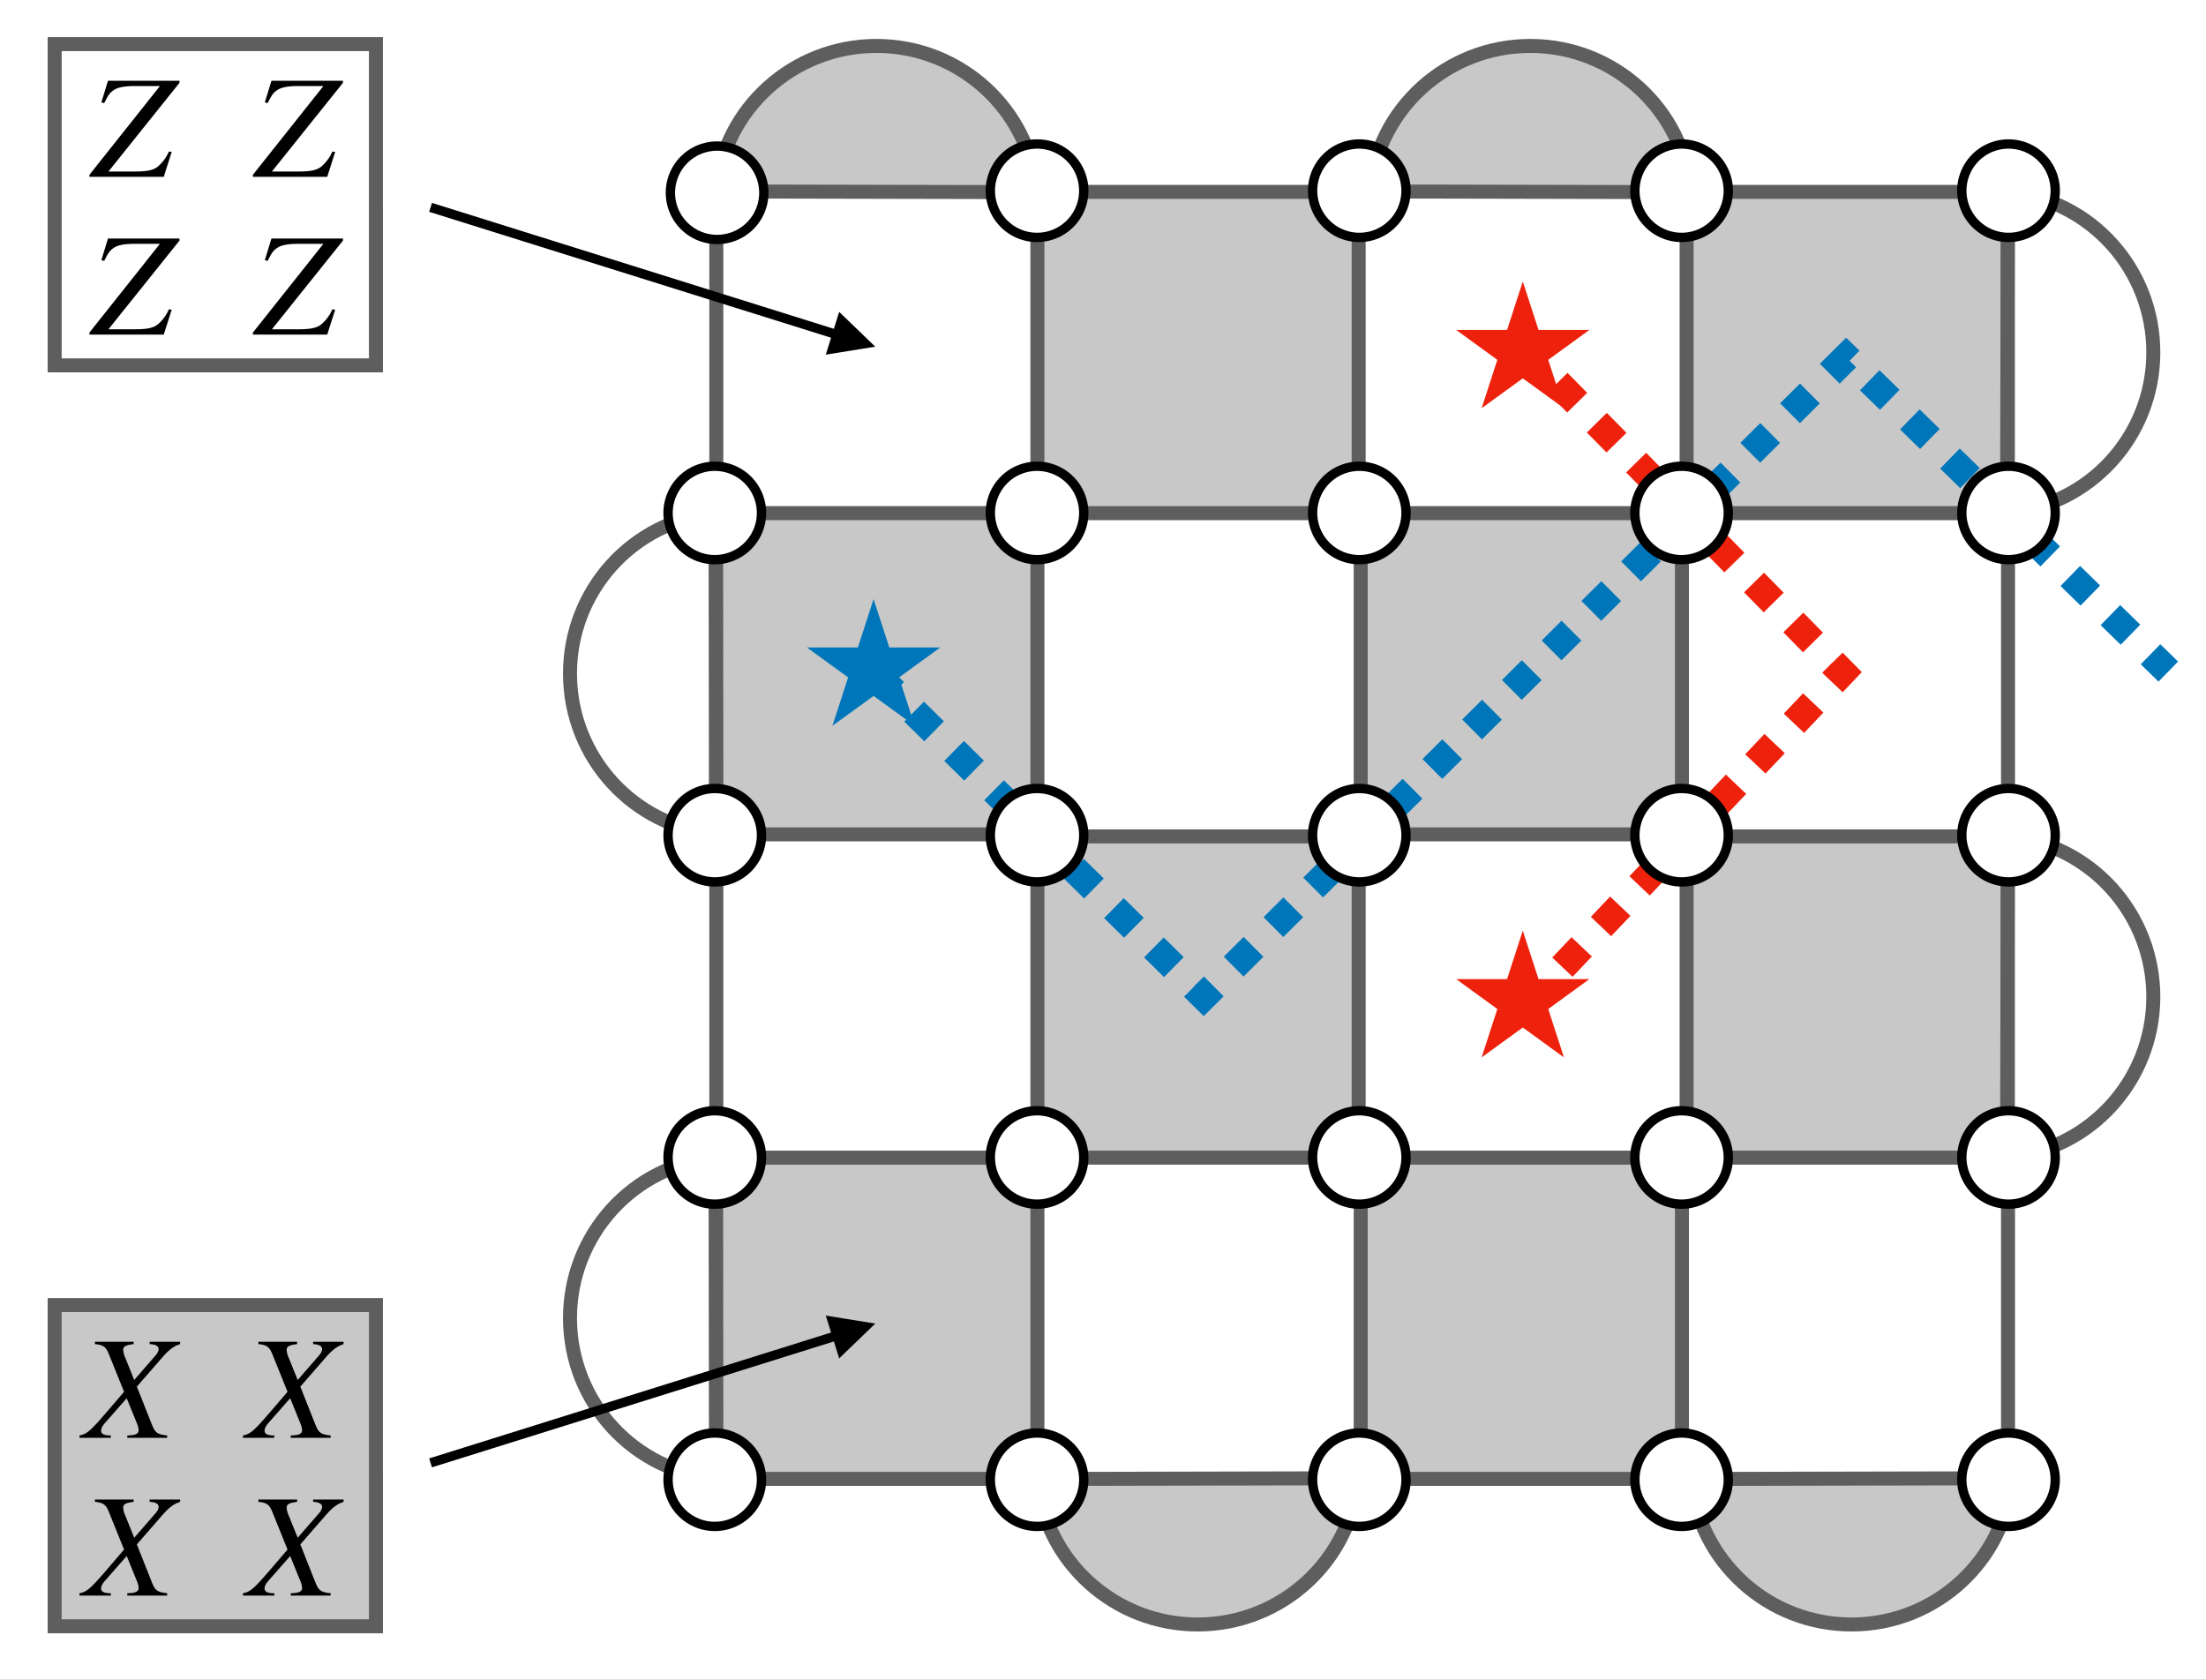 <svg xmlns="http://www.w3.org/2000/svg" xmlns:xlink="http://www.w3.org/1999/xlink" width="487.08" height="370.92" viewBox="0 0 365.31 278.19"><rect x="0" y="0" width="365.31" height="278.19" fill="#333333" stroke="none"/><clipPath id="a"><path transform="matrix(1 0 0 -1 -180.18 426.87)" d="M0 0h792v612H0z"/></clipPath><g clip-path="url(#a)"><clipPath id="b"><path transform="matrix(1 0 0 -1 -180.18 426.87)" d="M0 9h792v594H0z"/></clipPath><g clip-path="url(#b)"><path d="M-180.18-176.13h792v594h-792z" fill="#fff"/><clipPath id="c"><path transform="matrix(1 0 0 -1 -180.18 426.87)" d="M350.04 339.957h57.065v57.066H350.04z"/></clipPath><g clip-path="url(#c)"><path d="M171.793 84.98h53.199v-53.2h-53.2z" fill="#929292" fill-opacity=".506"/><path stroke-width="2.32" fill="none" stroke="#5e5e5e" d="M224.992 31.78h-53.199v53.2h53.199z"/></g><clipPath id="d"><path transform="matrix(1 0 0 -1 -180.18 426.87)" d="M296.84 286.758h57.067v57.066H296.84z"/></clipPath><g clip-path="url(#d)"><path d="M118.594 138.178h53.199V84.98h-53.199z" fill="#929292" fill-opacity=".506"/><path stroke-width="2.32" fill="none" stroke="#5e5e5e" d="M171.793 84.98h-53.199v53.198h53.199z"/></g><clipPath id="e"><path transform="matrix(1 0 0 -1 -180.18 426.87)" d="M296.708 393.111h57.208V421.2h-57.208z"/></clipPath><g clip-path="url(#e)"><path d="m171.697 31.822-53.125-.116c1.254-13.698 12.85-24.17 26.699-24.1 13.787.068 25.247 10.572 26.426 24.216zm0 0" fill="#929292" fill-opacity=".506"/><path stroke-width="2.32" fill="none" stroke="#5e5e5e" d="m171.697 31.822-53.125-.116c1.254-13.698 12.851-24.17 26.699-24.1 13.787.068 25.247 10.572 26.426 24.216zm0 0"/></g><clipPath id="f"><path transform="matrix(1 0 0 -1 -180.18 426.87)" d="M272.637 286.72v57.209h28.087V286.72z"/></clipPath><g clip-path="url(#f)"><clipPath id="g"><path transform="matrix(1 0 0 -1 -180.18 426.87)" d="M0 9h792v594H0z"/></clipPath><g clip-path="url(#g)"><path stroke-width="2.32" fill="none" stroke="#5e5e5e" d="m118.608 138.11-.117-53.124c-13.697 1.253-24.17 12.85-24.1 26.698.069 13.787 10.572 25.247 24.217 26.426zm0 0"/></g></g><clipPath id="h"><path transform="matrix(1 0 0 -1 -180.18 426.87)" d="M296.867 342.086v52.809h3.867v-52.81z"/></clipPath><g clip-path="url(#h)"><clipPath id="i"><path transform="matrix(1 0 0 -1 -180.18 426.87)" d="M0 9h792v594H0z"/></clipPath><g clip-path="url(#i)"><path stroke-width="2.32" fill="none" stroke="#5e5e5e" d="M118.62 84.01V32.75"/></g></g><clipPath id="j"><path transform="matrix(1 0 0 -1 -180.18 426.87)" d="M510.772 288.887v52.809h3.868v-52.81z"/></clipPath><g clip-path="url(#j)"><clipPath id="k"><path transform="matrix(1 0 0 -1 -180.18 426.87)" d="M0 9h792v594H0z"/></clipPath><g clip-path="url(#k)"><path stroke-width="2.32" fill="none" stroke="#5e5e5e" d="M332.526 137.21V85.948"/></g></g><clipPath id="l"><path transform="matrix(1 0 0 -1 -180.18 426.87)" d="M404.989 393.111h57.208V421.2h-57.208z"/></clipPath><g clip-path="url(#l)"><path d="m279.978 31.822-53.124-.116c1.253-13.698 12.85-24.17 26.698-24.1 13.787.068 25.247 10.572 26.426 24.216zm0 0" fill="#929292" fill-opacity=".506"/><path stroke-width="2.32" fill="none" stroke="#5e5e5e" d="m279.978 31.822-53.124-.116c1.253-13.698 12.85-24.17 26.698-24.1 13.787.068 25.247 10.572 26.426 24.216zm0 0"/></g><clipPath id="m"><path transform="matrix(1 0 0 -1 -180.18 426.87)" d="M457.547 339.957h57.066v57.066h-57.066z"/></clipPath><g clip-path="url(#m)"><path d="M279.3 84.98h53.2v-53.2h-53.2z" fill="#929292" fill-opacity=".506"/><path stroke-width="2.32" fill="none" stroke="#5e5e5e" d="M332.5 31.78h-53.2v53.2h53.2z"/></g><clipPath id="n"><path transform="matrix(1 0 0 -1 -180.18 426.87)" d="M538.7 339.92v57.208h-28.088V339.92z"/></clipPath><g clip-path="url(#n)"><clipPath id="o"><path transform="matrix(1 0 0 -1 -180.18 426.87)" d="M0 9h792v594H0z"/></clipPath><g clip-path="url(#o)"><path stroke-width="2.32" fill="none" stroke="#5e5e5e" d="m332.368 84.912.117-53.125c13.697 1.253 24.17 12.85 24.1 26.698-.069 13.787-10.572 25.247-24.217 26.427zm0 0"/></g></g><clipPath id="p"><path transform="matrix(1 0 0 -1 -180.18 426.87)" d="M403.575 286.758h57.066v57.066h-57.066z"/></clipPath><g clip-path="url(#p)"><path d="M225.329 138.178h53.198V84.98H225.33z" fill="#929292" fill-opacity=".506"/><path stroke-width="2.32" fill="none" stroke="#5e5e5e" d="M278.527 84.98h-53.199v53.198h53.2z"/></g><clipPath id="q"><path transform="matrix(1 0 0 -1 -180.18 426.87)" d="M350.04 233.223h57.065v57.066H350.04z"/></clipPath><g clip-path="url(#q)"><path d="M171.793 191.714h53.199v-53.2h-53.2z" fill="#929292" fill-opacity=".506"/><path stroke-width="2.32" fill="none" stroke="#5e5e5e" d="M224.992 138.515h-53.199v53.199h53.199z"/></g><clipPath id="r"><path transform="matrix(1 0 0 -1 -180.18 426.87)" d="M296.84 180.024h57.067v57.066H296.84z"/></clipPath><g clip-path="url(#r)"><path d="M118.594 244.912h53.199v-53.198h-53.199z" fill="#929292" fill-opacity=".506"/><path stroke-width="2.32" fill="none" stroke="#5e5e5e" d="M171.793 191.714h-53.199v53.199h53.199z"/></g><clipPath id="s"><path transform="matrix(1 0 0 -1 -180.18 426.87)" d="M407.114 155.91h-57.207v28.087h57.207z"/></clipPath><g clip-path="url(#s)"><clipPath id="t"><path transform="matrix(1 0 0 -1 -180.18 426.87)" d="M0 9h792v594H0z"/></clipPath><g clip-path="url(#t)"><path d="m224.896 244.81-53.125.116c1.254 13.698 12.85 24.17 26.698 24.1 13.788-.069 25.247-10.572 26.427-24.216zm0 0" fill="#929292" fill-opacity=".506"/><path stroke-width="2.32" fill="none" stroke="#5e5e5e" d="m224.896 244.81-53.125.116c1.254 13.698 12.85 24.17 26.698 24.1 13.788-.069 25.247-10.572 26.427-24.217zm0 0"/></g></g><clipPath id="u"><path transform="matrix(1 0 0 -1 -180.18 426.87)" d="M272.637 179.987v57.207h28.087v-57.207z"/></clipPath><g clip-path="url(#u)"><clipPath id="v"><path transform="matrix(1 0 0 -1 -180.18 426.87)" d="M0 9h792v594H0z"/></clipPath><g clip-path="url(#v)"><path stroke-width="2.32" fill="none" stroke="#5e5e5e" d="m118.608 244.845-.117-53.125c-13.697 1.254-24.17 12.85-24.1 26.698.069 13.788 10.572 25.247 24.217 26.427zm0 0"/></g></g><clipPath id="w"><path transform="matrix(1 0 0 -1 -180.18 426.87)" d="M510.772 182.152v52.81h3.868v-52.81z"/></clipPath><g clip-path="url(#w)"><clipPath id="x"><path transform="matrix(1 0 0 -1 -180.18 426.87)" d="M0 9h792v594H0z"/></clipPath><g clip-path="url(#x)"><path stroke-width="2.32" fill="none" stroke="#5e5e5e" d="M332.526 243.944v-51.262"/></g></g><clipPath id="y"><path transform="matrix(1 0 0 -1 -180.18 426.87)" d="M457.547 233.223h57.066v57.066h-57.066z"/></clipPath><g clip-path="url(#y)"><path d="M279.3 191.714h53.2v-53.2h-53.2z" fill="#929292" fill-opacity=".506"/><path stroke-width="2.32" fill="none" stroke="#5e5e5e" d="M332.5 138.515h-53.2v53.199h53.2z"/></g><clipPath id="z"><path transform="matrix(1 0 0 -1 -180.18 426.87)" d="M538.7 233.185v57.208h-28.088v-57.208z"/></clipPath><g clip-path="url(#z)"><clipPath id="A"><path transform="matrix(1 0 0 -1 -180.18 426.87)" d="M0 9h792v594H0z"/></clipPath><g clip-path="url(#A)"><path stroke-width="2.32" fill="none" stroke="#5e5e5e" d="m332.368 191.646.117-53.125c13.697 1.254 24.17 12.85 24.1 26.699-.069 13.787-10.572 25.247-24.217 26.426zm0 0"/></g></g><clipPath id="B"><path transform="matrix(1 0 0 -1 -180.18 426.87)" d="M403.575 180.024h57.066v57.066h-57.066z"/></clipPath><g clip-path="url(#B)"><path d="M225.329 244.912h53.198v-53.198H225.33z" fill="#929292" fill-opacity=".506"/><path stroke-width="2.32" fill="none" stroke="#5e5e5e" d="M278.527 191.714h-53.199v53.199h53.2z"/></g><clipPath id="C"><path transform="matrix(1 0 0 -1 -180.18 426.87)" d="M296.867 235.351v52.81h3.867v-52.81z"/></clipPath><g clip-path="url(#C)"><clipPath id="D"><path transform="matrix(1 0 0 -1 -180.18 426.87)" d="M0 9h792v594H0z"/></clipPath><g clip-path="url(#D)"><path stroke-width="2.32" fill="none" stroke="#5e5e5e" d="M118.62 190.745v-51.262"/></g></g><clipPath id="E"><path transform="matrix(1 0 0 -1 -180.18 426.87)" d="M515.396 155.91h-57.208v28.087h57.208z"/></clipPath><g clip-path="url(#E)"><clipPath id="F"><path transform="matrix(1 0 0 -1 -180.18 426.87)" d="M0 9h792v594H0z"/></clipPath><g clip-path="url(#F)"><path d="m333.177 244.81-53.125.116c1.254 13.698 12.851 24.17 26.699 24.1 13.787-.069 25.247-10.572 26.426-24.216zm0 0" fill="#929292" fill-opacity=".506"/><path stroke-width="2.32" fill="none" stroke="#5e5e5e" d="m333.177 244.81-53.125.116c1.254 13.698 12.851 24.17 26.699 24.1 13.787-.069 25.247-10.572 26.426-24.217zm0 0"/></g></g><clipPath id="G"><path transform="matrix(1 0 0 -1 -180.18 426.87)" d="M0 9h792v594H0z"/></clipPath><g clip-path="url(#G)"><path stroke-width="4.641" stroke-dasharray="4.641,4.641" fill="none" stroke="#0076ba" d="m144.757 111.347 54.574 53.666 106.4-105.836 53.332 52.04"/></g><path d="m144.664 99.214 2.605 8.016h8.428l-6.818 4.955 2.604 8.016-6.82-4.954-6.819 4.954 2.605-8.016-6.819-4.955h8.429z" fill="#0076ba" data-name="P"/><path stroke-width="4.641" stroke-dasharray="4.641,4.641" fill="none" stroke="#ee220c" d="m251.418 56.762 53.667 54.574-52.29 55.088" data-name="P"/><clipPath id="H"><path transform="matrix(1 0 0 -1 -180.18 426.87)" d="M420.544 358.49h23.615v22.533h-23.615z"/></clipPath><g clip-path="url(#H)"><path d="m252.172 46.62 2.605 8.016h8.428l-6.818 4.955 2.604 8.016-6.82-4.954-6.819 4.954 2.605-8.016-6.82-4.954h8.43z" fill="#ee220c"/></g><clipPath id="I"><path transform="matrix(1 0 0 -1 -180.18 426.87)" d="M420.544 250.981h23.615v22.535h-23.615z"/></clipPath><g clip-path="url(#I)"><path d="m252.172 154.128 2.605 8.016h8.428l-6.818 4.955 2.604 8.016-6.82-4.954-6.819 4.954 2.605-8.016-6.82-4.955h8.43z" fill="#ee220c"/></g><clipPath id="J"><path transform="matrix(1 0 0 -1 -180.18 426.87)" d="M289.652 385.664h18.563v18.563h-18.563z"/></clipPath><g clip-path="url(#J)"><path d="M124.223 26.456a7.734 7.734 0 1 1-10.938 10.938 7.734 7.734 0 0 1 10.938-10.938zm0 0" fill="#fff"/><path stroke-width="1.547" fill="none" stroke="#000" d="M124.223 26.456a7.734 7.734 0 1 1-10.938 10.938 7.734 7.734 0 0 1 10.938-10.938zm0 0"/></g><clipPath id="K"><path transform="matrix(1 0 0 -1 -180.18 426.87)" d="M342.633 332.64h18.562v18.563h-18.562z"/></clipPath><g clip-path="url(#K)"><path d="M177.203 79.48a7.734 7.734 0 1 1-10.938 10.938 7.734 7.734 0 0 1 10.938-10.938zm0 0" fill="#fff"/><path stroke-width="1.547" fill="none" stroke="#000" d="M177.203 79.48a7.734 7.734 0 1 1-10.938 10.938 7.734 7.734 0 0 1 10.938-10.938zm0 0"/></g><clipPath id="L"><path transform="matrix(1 0 0 -1 -180.18 426.87)" d="M396 279.273h18.563v18.562H396z"/></clipPath><g clip-path="url(#L)"><path d="M230.57 132.847a7.735 7.735 0 1 1-10.938 10.938 7.735 7.735 0 0 1 10.938-10.938zm0 0" fill="#fff"/><path stroke-width="1.547" fill="none" stroke="#000" d="M230.57 132.847a7.734 7.734 0 1 1-10.938 10.938 7.734 7.734 0 0 1 10.938-10.938zm0 0"/></g><clipPath id="M"><path transform="matrix(1 0 0 -1 -180.18 426.87)" d="M396 386.007h18.563v18.563H396z"/></clipPath><g clip-path="url(#M)"><path d="M230.57 26.113a7.734 7.734 0 1 1-10.938 10.938 7.734 7.734 0 0 1 10.938-10.938zm0 0" fill="#fff"/><path stroke-width="1.547" fill="none" stroke="#000" d="M230.57 26.112a7.734 7.734 0 1 1-10.938 10.939 7.734 7.734 0 0 1 10.938-10.939zm0 0"/></g><clipPath id="N"><path transform="matrix(1 0 0 -1 -180.18 426.87)" d="M289.266 279.273h18.562v18.562h-18.562z"/></clipPath><g clip-path="url(#N)"><path d="M123.836 132.847a7.734 7.734 0 1 1-10.938 10.938 7.734 7.734 0 0 1 10.938-10.938zm0 0" fill="#fff"/><path stroke-width="1.547" fill="none" stroke="#000" d="M123.836 132.847a7.734 7.734 0 1 1-10.938 10.938 7.734 7.734 0 0 1 10.938-10.938zm0 0"/></g><clipPath id="O"><path transform="matrix(1 0 0 -1 -180.18 426.87)" d="M289.266 332.64h18.562v18.563h-18.562z"/></clipPath><g clip-path="url(#O)"><path d="M123.836 79.48a7.734 7.734 0 1 1-10.938 10.938 7.734 7.734 0 0 1 10.938-10.938zm0 0" fill="#fff"/><path stroke-width="1.547" fill="none" stroke="#000" d="M123.836 79.48a7.734 7.734 0 1 1-10.938 10.938 7.734 7.734 0 0 1 10.938-10.938zm0 0"/></g><clipPath id="P"><path transform="matrix(1 0 0 -1 -180.18 426.87)" d="M396 332.64h18.563v18.563H396z"/></clipPath><g clip-path="url(#P)"><path d="M230.57 79.48a7.734 7.734 0 1 1-10.938 10.938A7.734 7.734 0 0 1 230.57 79.48zm0 0" fill="#fff"/><path stroke-width="1.547" fill="none" stroke="#000" d="M230.57 79.48a7.734 7.734 0 1 1-10.938 10.938A7.734 7.734 0 0 1 230.57 79.48zm0 0"/></g><clipPath id="Q"><path transform="matrix(1 0 0 -1 -180.18 426.87)" d="M342.633 386.007h18.562v18.563h-18.562z"/></clipPath><g clip-path="url(#Q)"><path d="M177.203 26.113a7.734 7.734 0 1 1-10.938 10.937 7.734 7.734 0 0 1 10.938-10.937zm0 0" fill="#fff"/><path stroke-width="1.547" fill="none" stroke="#000" d="M177.203 26.112a7.734 7.734 0 1 1-10.938 10.939 7.734 7.734 0 0 1 10.938-10.939zm0 0"/></g><clipPath id="R"><path transform="matrix(1 0 0 -1 -180.18 426.87)" d="M342.633 279.273h18.562v18.562h-18.562z"/></clipPath><g clip-path="url(#R)"><path d="M177.203 132.847a7.734 7.734 0 1 1-10.938 10.938 7.734 7.734 0 0 1 10.938-10.938zm0 0" fill="#fff"/><path stroke-width="1.547" fill="none" stroke="#000" d="M177.203 132.847a7.734 7.734 0 1 1-10.938 10.938 7.734 7.734 0 0 1 10.938-10.938zm0 0"/></g><clipPath id="S"><path transform="matrix(1 0 0 -1 -180.18 426.87)" d="M449.367 279.273h18.563v18.562h-18.563z"/></clipPath><g clip-path="url(#S)"><path d="M283.938 132.847a7.735 7.735 0 1 1-10.939 10.938 7.735 7.735 0 0 1 10.938-10.938zm0 0" fill="#fff"/><path stroke-width="1.547" fill="none" stroke="#000" d="M283.938 132.847a7.734 7.734 0 1 1-10.939 10.938 7.734 7.734 0 0 1 10.939-10.938zm0 0"/></g><clipPath id="T"><path transform="matrix(1 0 0 -1 -180.18 426.87)" d="M449.367 386.007h18.563v18.563h-18.563z"/></clipPath><g clip-path="url(#T)"><path d="M283.938 26.113a7.734 7.734 0 1 1-10.939 10.938 7.734 7.734 0 0 1 10.938-10.938zm0 0" fill="#fff"/><path stroke-width="1.547" fill="none" stroke="#000" d="M283.938 26.112a7.734 7.734 0 1 1-10.939 10.939 7.734 7.734 0 0 1 10.939-10.939zm0 0"/></g><clipPath id="U"><path transform="matrix(1 0 0 -1 -180.18 426.87)" d="M449.367 332.64h18.563v18.563h-18.563z"/></clipPath><g clip-path="url(#U)"><path d="M283.938 79.48a7.734 7.734 0 1 1-10.939 10.938 7.734 7.734 0 0 1 10.938-10.938zm0 0" fill="#fff"/><path stroke-width="1.547" fill="none" stroke="#000" d="M283.938 79.48a7.734 7.734 0 1 1-10.939 10.938 7.734 7.734 0 0 1 10.939-10.938zm0 0"/></g><clipPath id="V"><path transform="matrix(1 0 0 -1 -180.18 426.87)" d="M503.508 279.273h18.562v18.562h-18.562z"/></clipPath><g clip-path="url(#V)"><path d="M338.078 132.847a7.734 7.734 0 1 1-10.938 10.938 7.734 7.734 0 0 1 10.938-10.938zm0 0" fill="#fff"/><path stroke-width="1.547" fill="none" stroke="#000" d="M338.078 132.847a7.734 7.734 0 1 1-10.938 10.938 7.734 7.734 0 0 1 10.938-10.938zm0 0"/></g><clipPath id="W"><path transform="matrix(1 0 0 -1 -180.18 426.87)" d="M503.508 386.007h18.562v18.563h-18.562z"/></clipPath><g clip-path="url(#W)"><path d="M338.078 26.113A7.734 7.734 0 1 1 327.14 37.05a7.734 7.734 0 0 1 10.938-10.937zm0 0" fill="#fff"/><path stroke-width="1.547" fill="none" stroke="#000" d="M338.078 26.112a7.734 7.734 0 1 1-10.938 10.939 7.734 7.734 0 0 1 10.938-10.939zm0 0"/></g><clipPath id="X"><path transform="matrix(1 0 0 -1 -180.18 426.87)" d="M503.508 332.64h18.562v18.563h-18.562z"/></clipPath><g clip-path="url(#X)"><path d="M338.078 79.48a7.734 7.734 0 1 1-10.938 10.938 7.734 7.734 0 0 1 10.938-10.938zm0 0" fill="#fff"/><path stroke-width="1.547" fill="none" stroke="#000" d="M338.078 79.48a7.734 7.734 0 1 1-10.938 10.938 7.734 7.734 0 0 1 10.938-10.938zm0 0"/></g><clipPath id="Y"><path transform="matrix(1 0 0 -1 -180.18 426.87)" d="M342.633 225.906h18.562v18.562h-18.562z"/></clipPath><g clip-path="url(#Y)"><path d="M177.203 186.214a7.734 7.734 0 1 1-10.938 10.938 7.734 7.734 0 0 1 10.938-10.938zm0 0" fill="#fff"/><path stroke-width="1.547" fill="none" stroke="#000" d="M177.203 186.214a7.734 7.734 0 1 1-10.938 10.938 7.734 7.734 0 0 1 10.938-10.938zm0 0"/></g><clipPath id="Z"><path transform="matrix(1 0 0 -1 -180.18 426.87)" d="M396 172.538h18.563v18.563H396z"/></clipPath><g clip-path="url(#Z)"><path d="M230.57 239.581a7.735 7.735 0 1 1-10.938 10.938 7.735 7.735 0 0 1 10.938-10.938zm0 0" fill="#fff"/><path stroke-width="1.547" fill="none" stroke="#000" d="M230.57 239.581a7.734 7.734 0 1 1-10.938 10.938 7.734 7.734 0 0 1 10.938-10.938zm0 0"/></g><clipPath id="aa"><path transform="matrix(1 0 0 -1 -180.18 426.87)" d="M289.266 172.538h18.562v18.563h-18.562z"/></clipPath><g clip-path="url(#aa)"><path d="M123.836 239.581a7.734 7.734 0 1 1-10.938 10.938 7.734 7.734 0 0 1 10.938-10.938zm0 0" fill="#fff"/><path stroke-width="1.547" fill="none" stroke="#000" d="M123.836 239.581a7.734 7.734 0 1 1-10.938 10.938 7.734 7.734 0 0 1 10.938-10.938zm0 0"/></g><clipPath id="ab"><path transform="matrix(1 0 0 -1 -180.18 426.87)" d="M289.266 225.906h18.562v18.562h-18.562z"/></clipPath><g clip-path="url(#ab)"><path d="M123.836 186.214a7.734 7.734 0 1 1-10.938 10.938 7.734 7.734 0 0 1 10.938-10.938zm0 0" fill="#fff"/><path stroke-width="1.547" fill="none" stroke="#000" d="M123.836 186.214a7.734 7.734 0 1 1-10.938 10.938 7.734 7.734 0 0 1 10.938-10.938zm0 0"/></g><clipPath id="ac"><path transform="matrix(1 0 0 -1 -180.18 426.87)" d="M396 225.906h18.563v18.562H396z"/></clipPath><g clip-path="url(#ac)"><path d="M230.57 186.214a7.735 7.735 0 1 1-10.938 10.938 7.735 7.735 0 0 1 10.938-10.938zm0 0" fill="#fff"/><path stroke-width="1.547" fill="none" stroke="#000" d="M230.57 186.214a7.734 7.734 0 1 1-10.938 10.938 7.734 7.734 0 0 1 10.938-10.938zm0 0"/></g><clipPath id="ad"><path transform="matrix(1 0 0 -1 -180.18 426.87)" d="M342.633 172.538h18.562v18.563h-18.562z"/></clipPath><g clip-path="url(#ad)"><path d="M177.203 239.581a7.734 7.734 0 1 1-10.938 10.938 7.734 7.734 0 0 1 10.938-10.938zm0 0" fill="#fff"/><path stroke-width="1.547" fill="none" stroke="#000" d="M177.203 239.581a7.734 7.734 0 1 1-10.938 10.938 7.734 7.734 0 0 1 10.938-10.938zm0 0"/></g><clipPath id="ae"><path transform="matrix(1 0 0 -1 -180.18 426.87)" d="M449.367 172.538h18.563v18.563h-18.563z"/></clipPath><g clip-path="url(#ae)"><path d="M283.938 239.581a7.735 7.735 0 1 1-10.939 10.938 7.735 7.735 0 0 1 10.938-10.938zm0 0" fill="#fff"/><path stroke-width="1.547" fill="none" stroke="#000" d="M283.938 239.581a7.734 7.734 0 1 1-10.939 10.938 7.734 7.734 0 0 1 10.939-10.938zm0 0"/></g><clipPath id="af"><path transform="matrix(1 0 0 -1 -180.18 426.87)" d="M449.367 225.906h18.563v18.562h-18.563z"/></clipPath><g clip-path="url(#af)"><path d="M283.938 186.214a7.735 7.735 0 1 1-10.939 10.938 7.735 7.735 0 0 1 10.938-10.938zm0 0" fill="#fff"/><path stroke-width="1.547" fill="none" stroke="#000" d="M283.938 186.214a7.734 7.734 0 1 1-10.939 10.938 7.734 7.734 0 0 1 10.939-10.938zm0 0"/></g><clipPath id="ag"><path transform="matrix(1 0 0 -1 -180.18 426.87)" d="M503.508 172.538h18.562v18.563h-18.562z"/></clipPath><g clip-path="url(#ag)"><path d="M338.078 239.581a7.734 7.734 0 1 1-10.938 10.938 7.734 7.734 0 0 1 10.938-10.938zm0 0" fill="#fff"/><path stroke-width="1.547" fill="none" stroke="#000" d="M338.078 239.581a7.734 7.734 0 1 1-10.938 10.938 7.734 7.734 0 0 1 10.938-10.938zm0 0"/></g><clipPath id="ah"><path transform="matrix(1 0 0 -1 -180.18 426.87)" d="M503.508 225.906h18.562v18.562h-18.562z"/></clipPath><g clip-path="url(#ah)"><path d="M338.078 186.214a7.734 7.734 0 1 1-10.938 10.938 7.734 7.734 0 0 1 10.938-10.938zm0 0" fill="#fff"/><path stroke-width="1.547" fill="none" stroke="#000" d="M338.078 186.214a7.734 7.734 0 1 1-10.938 10.938 7.734 7.734 0 0 1 10.938-10.938zm0 0"/></g><clipPath id="ai"><path transform="matrix(1 0 0 -1 -180.18 426.87)" d="M0 9h792v594H0z"/></clipPath><g clip-path="url(#ai)"><path stroke-width="1.547" fill="none" stroke="#000" d="m71.302 34.342 66.555 20.85.738.231"/><path d="m136.747 58.735 8.195-1.323-5.976-5.763z"/></g><g data-name="P"><path stroke-width="1.547" fill="none" stroke="#000" d="m71.302 242.263 66.555-20.85.738-.231"/><path d="m138.966 224.956 5.976-5.763-8.195-1.323z"/></g><clipPath id="aj"><path transform="matrix(1 0 0 -1 -180.18 426.87)" d="M187.3 155.607h57.067v57.066H187.3z"/></clipPath><g clip-path="url(#aj)"><path d="M9.054 269.33h53.2v-53.2h-53.2z" fill="#929292" fill-opacity=".506"/><path stroke-width="2.32" fill="none" stroke="#5e5e5e" d="M62.253 216.13H9.054v53.2h53.2z"/></g><clipPath id="ak"><path transform="matrix(1 0 0 -1 -180.18 426.87)" d="M193.342 188.757h16.665v15.91h-16.665z"/></clipPath><g clip-path="url(#ak)"><symbol id="al"><path d="M.684.653H.477V.637C.52.635.538.622.538.603.538.591.531.576.517.56L.372.393.313.54a.162.162 0 0 0-.016.056c0 .025.016.034.071.041v.016H.105V.637C.163.632.181.616.2.568L.303.313.22.216C.083.056.056.026 0 .016V0h.213v.016C.165.016.147.027.147.049c0 .014.009.032.023.048l.151.172.067-.165A.158.158 0 0 0 .402.053C.402.029.385.017.325.016V0h.271v.016C.528.024.515.033.491.093L.39.348l.169.194C.609.6.641.623.684.637v.016z"/></symbol><use xlink:href="#al" transform="matrix(24.364 0 0 -24.364 13.162 238.113)"/></g><clipPath id="am"><path transform="matrix(1 0 0 -1 -180.18 426.87)" d="M220.412 188.757h16.666v15.91h-16.666z"/></clipPath><g clip-path="url(#am)"><use xlink:href="#al" transform="matrix(24.364 0 0 -24.364 40.232 238.113)"/></g><clipPath id="an"><path transform="matrix(1 0 0 -1 -180.18 426.87)" d="M193.342 162.63h16.665v15.91h-16.665z"/></clipPath><g clip-path="url(#an)"><use xlink:href="#al" transform="matrix(24.364 0 0 -24.364 13.162 264.24)"/></g><clipPath id="ao"><path transform="matrix(1 0 0 -1 -180.18 426.87)" d="M220.412 162.63h16.666v15.91h-16.666z"/></clipPath><g clip-path="url(#ao)"><use xlink:href="#al" transform="matrix(24.364 0 0 -24.364 40.232 264.24)"/></g><clipPath id="ap"><path transform="matrix(1 0 0 -1 -180.18 426.87)" d="M194.993 397.586h14.91v15.91h-14.91z"/></clipPath><g clip-path="url(#ap)"><symbol id="aq"><path d="M.612.639v.014H.126L.081.506.1.501C.127.553.135.569.166.59c.03.02.078.027.142.027h.171L0 .014V0h.505l.054.169L.54.172A.283.283 0 0 0 .463.068C.425.04.377.036.29.036H.129l.483.603z"/></symbol><use xlink:href="#aq" transform="matrix(24.364 0 0 -24.364 14.813 29.284)"/></g><clipPath id="ar"><path transform="matrix(1 0 0 -1 -180.18 426.87)" d="M222.063 397.586h14.91v15.91h-14.91z"/></clipPath><g clip-path="url(#ar)"><use xlink:href="#aq" transform="matrix(24.364 0 0 -24.364 41.883 29.284)"/></g><clipPath id="as"><path transform="matrix(1 0 0 -1 -180.18 426.87)" d="M194.993 371.458h14.91v15.91h-14.91z"/></clipPath><g clip-path="url(#as)"><use xlink:href="#aq" transform="matrix(24.364 0 0 -24.364 14.813 55.412)"/></g><clipPath id="at"><path transform="matrix(1 0 0 -1 -180.18 426.87)" d="M222.063 371.458h14.91v15.91h-14.91z"/></clipPath><g clip-path="url(#at)"><use xlink:href="#aq" transform="matrix(24.364 0 0 -24.364 41.883 55.412)"/></g><clipPath id="au"><path transform="matrix(1 0 0 -1 -180.18 426.87)" d="M187.3 364.435h57.067v57.066H187.3z"/></clipPath><g clip-path="url(#au)"><path stroke-width="2.32" fill="none" stroke="#5e5e5e" d="M62.253 7.302H9.054v53.2h53.2z"/></g></g></g></svg>